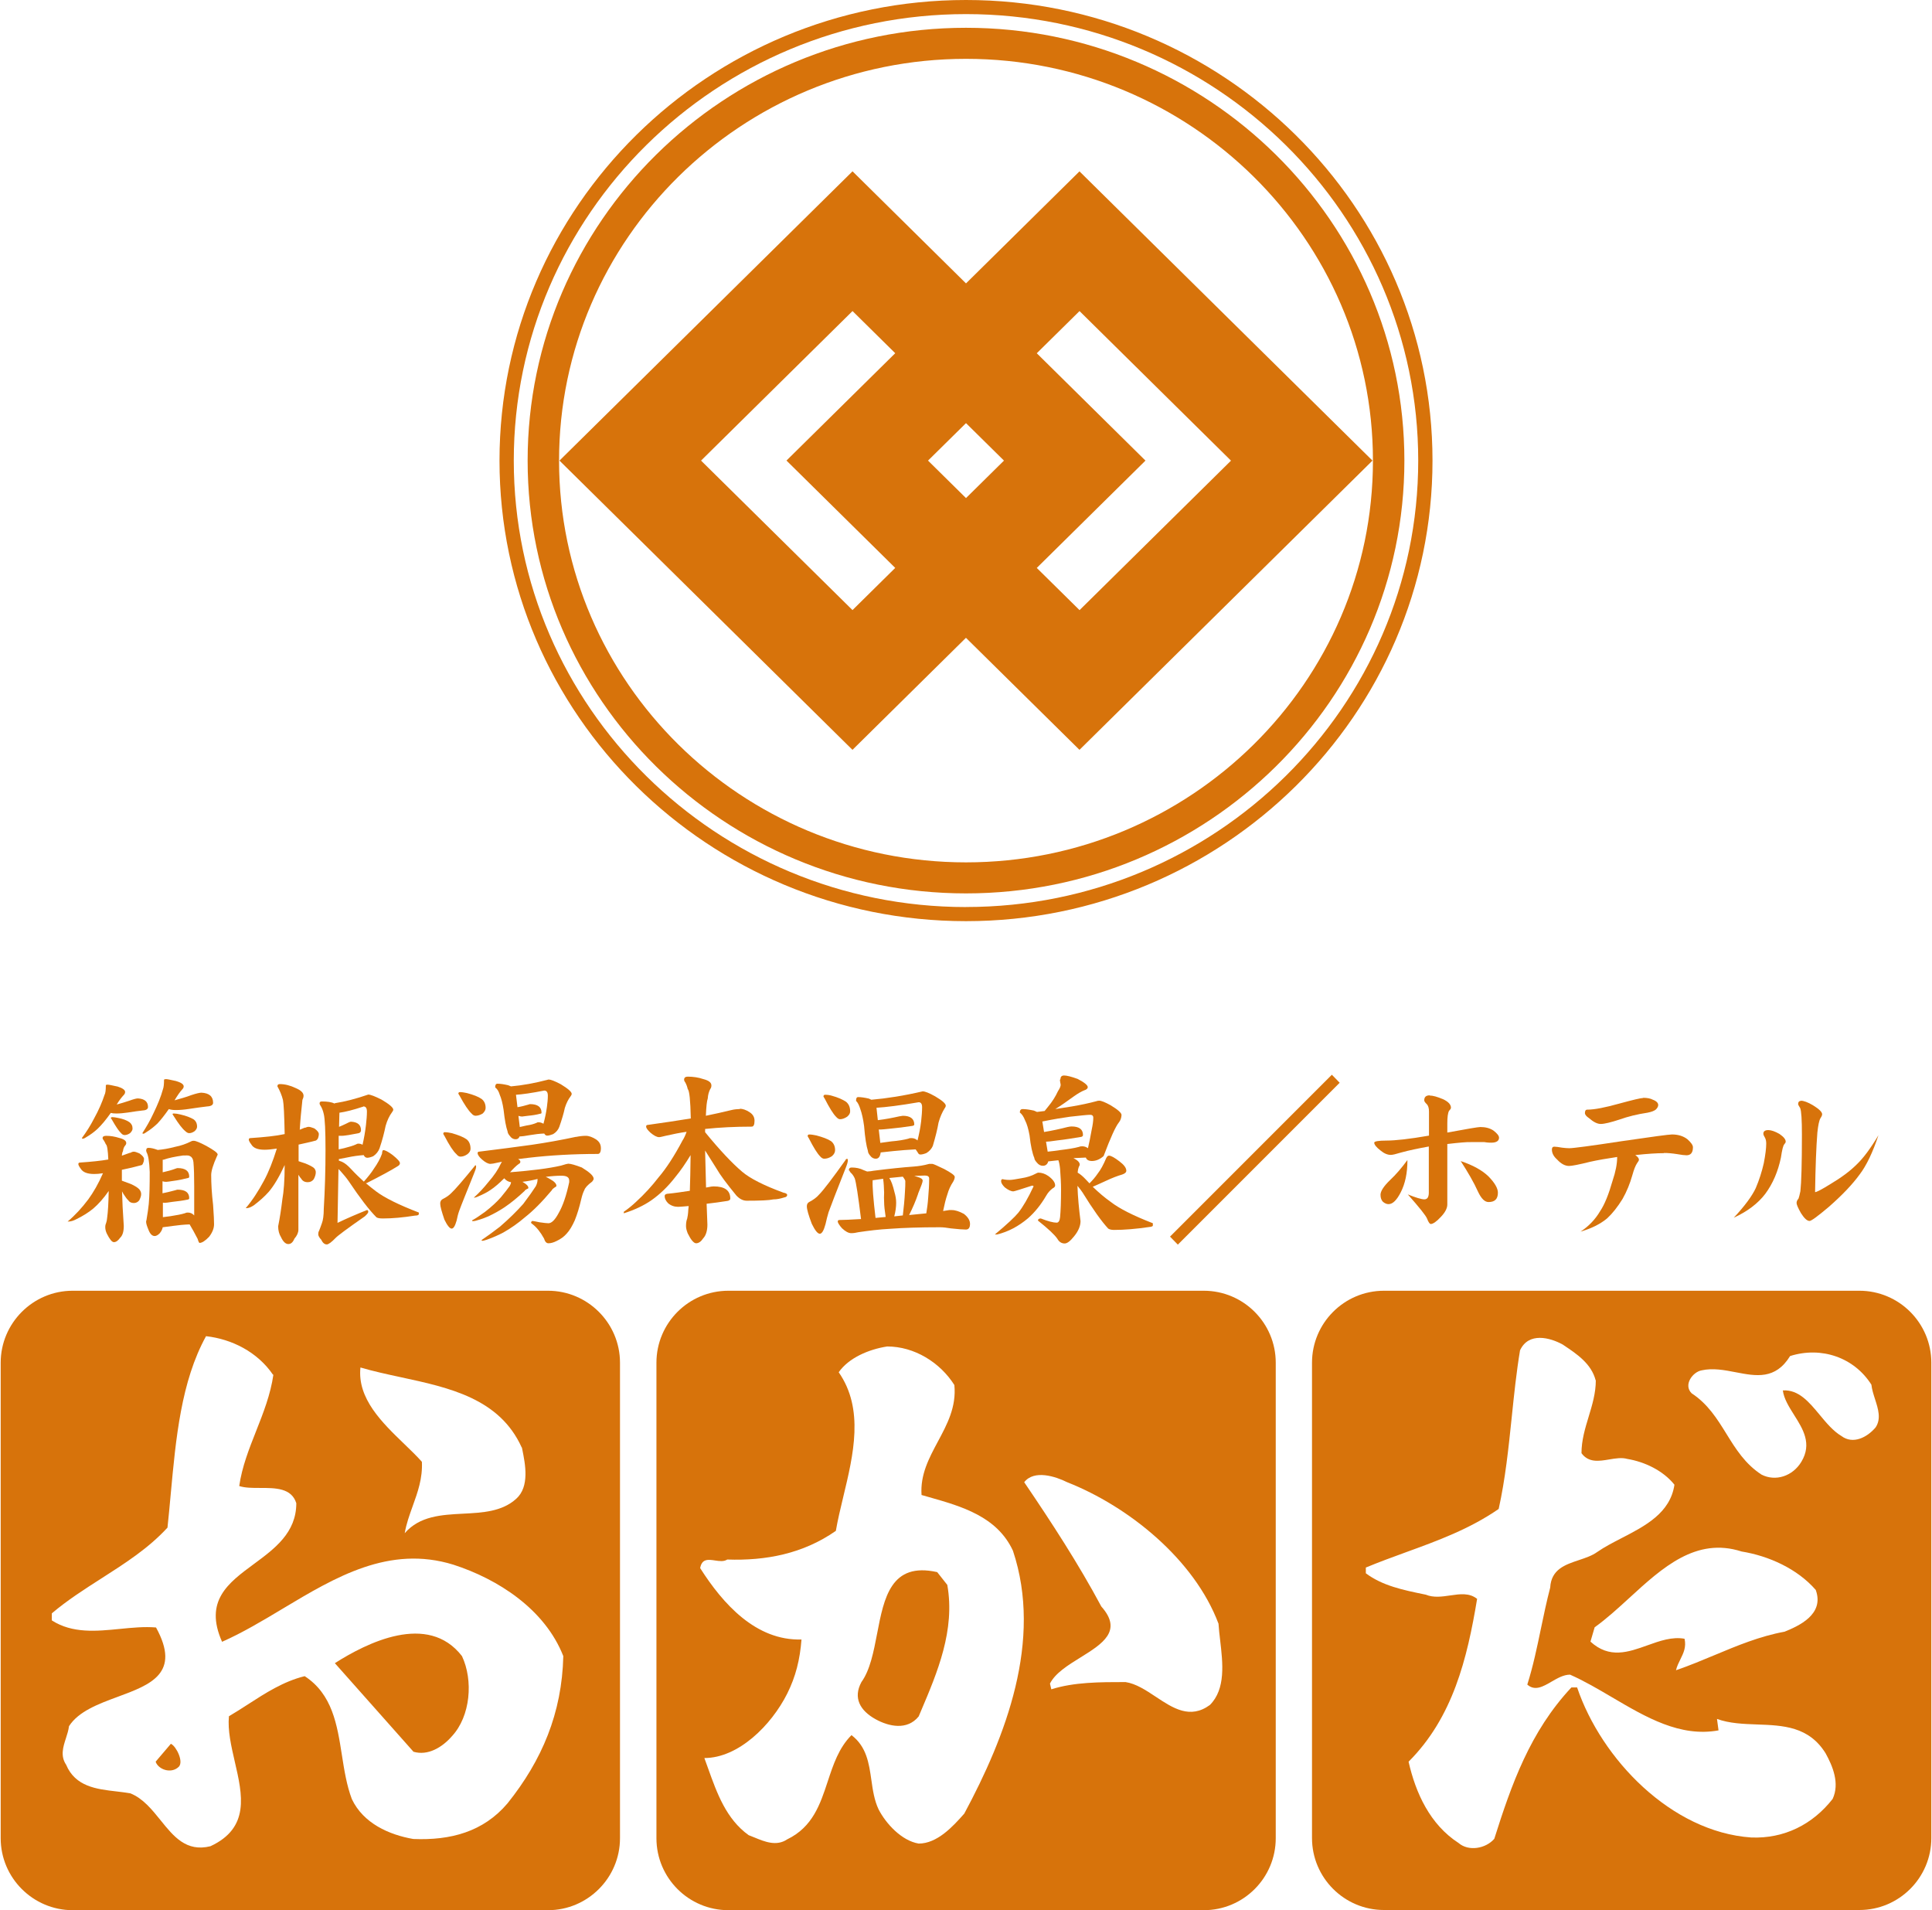 <svg width="87" height="86" viewBox="0 0 87 86" fill="none" xmlns="http://www.w3.org/2000/svg">
<path d="M43.5 0C31.917 0 22.493 9.301 22.493 20.737C22.493 32.172 31.917 41.472 43.5 41.472C55.083 41.472 64.507 32.171 64.507 20.737C64.507 9.303 55.083 0 43.5 0ZM43.5 40.837C32.272 40.837 23.136 31.819 23.136 20.737C23.136 9.655 32.272 0.635 43.5 0.635C54.727 0.635 63.864 9.651 63.864 20.735C63.864 31.819 54.729 40.835 43.5 40.835V40.837Z" fill="#D7730B"/>
<path d="M43.5 1.251C32.614 1.251 23.76 9.992 23.76 20.738C23.76 31.483 32.616 40.222 43.5 40.222C54.384 40.222 63.241 31.481 63.241 20.738C63.241 9.994 54.386 1.251 43.5 1.251ZM43.5 38.825C33.396 38.825 25.175 30.71 25.175 20.738C25.175 10.765 33.396 2.649 43.5 2.649C53.604 2.649 61.825 10.764 61.825 20.738C61.825 30.711 53.604 38.825 43.5 38.825Z" fill="#D7730B"/>
<path d="M48.612 7.713L47.018 9.286L43.5 12.759L38.39 7.713L36.796 9.286L25.194 20.737L38.388 33.759L43.498 28.715L48.61 33.759L61.804 20.737L48.61 7.715L48.612 7.713ZM45.21 20.737C44.721 21.221 44.131 21.8 43.5 22.424C42.867 21.8 42.281 21.219 41.79 20.737C42.281 20.253 42.867 19.672 43.5 19.05C44.131 19.674 44.721 20.253 45.21 20.737ZM38.39 27.468C36.564 25.666 33.394 22.538 31.569 20.737C33.394 18.933 36.564 15.807 38.39 14.004C38.934 14.543 39.6 15.2 40.313 15.902L35.416 20.735L40.313 25.568C39.6 26.272 38.934 26.929 38.39 27.466V27.468ZM48.612 27.468C48.067 26.929 47.401 26.273 46.687 25.569L51.582 20.737L46.687 15.904C47.401 15.2 48.066 14.543 48.612 14.005C50.438 15.807 53.606 18.935 55.433 20.739C53.607 22.542 50.438 25.668 48.612 27.47V27.468Z" fill="#D7730B"/>
<path fill-rule="evenodd" clip-rule="evenodd" d="M24.679 85.999C26.458 85.999 27.919 84.547 27.919 82.759V61.351C27.919 59.564 26.458 58.111 24.679 58.111H3.271C1.483 58.111 0.031 59.572 0.031 61.351V82.759C0.031 84.547 1.492 85.999 3.271 85.999H24.679ZM23.501 65.167L23.52 65.258C23.652 65.911 23.859 66.93 23.244 67.479C22.603 68.058 21.731 68.103 20.853 68.148C19.881 68.199 18.902 68.249 18.225 69.026C18.298 68.6 18.441 68.204 18.585 67.805C18.809 67.182 19.035 66.556 18.998 65.812C18.767 65.551 18.49 65.285 18.203 65.008C17.209 64.05 16.084 62.966 16.231 61.566C16.812 61.737 17.428 61.87 18.049 62.004C20.243 62.477 22.495 62.963 23.493 65.167H23.501ZM11.533 64.429C11.856 63.611 12.182 62.788 12.312 61.884L12.294 61.893C11.59 60.861 10.43 60.285 9.278 60.157C8.155 62.194 7.919 64.761 7.688 67.269C7.642 67.775 7.595 68.28 7.542 68.776C6.684 69.709 5.633 70.381 4.574 71.058C3.808 71.548 3.037 72.04 2.334 72.635V72.953C3.261 73.547 4.334 73.441 5.398 73.336C5.95 73.281 6.5 73.227 7.026 73.271C8.161 75.336 6.778 75.847 5.306 76.391C4.437 76.712 3.538 77.045 3.107 77.715C3.086 77.894 3.028 78.074 2.97 78.254C2.841 78.653 2.712 79.054 2.978 79.451C3.393 80.438 4.346 80.549 5.24 80.652C5.458 80.678 5.672 80.703 5.875 80.74C6.44 80.969 6.84 81.466 7.232 81.951C7.821 82.683 8.391 83.389 9.476 83.12C11.262 82.291 10.919 80.808 10.574 79.318C10.412 78.613 10.248 77.907 10.309 77.268C10.598 77.099 10.881 76.916 11.165 76.733C11.964 76.217 12.77 75.697 13.721 75.463C14.967 76.278 15.181 77.643 15.396 79.015C15.503 79.696 15.61 80.379 15.844 80.997C16.36 82.089 17.52 82.605 18.611 82.794C20.287 82.862 21.765 82.476 22.857 81.186C24.404 79.253 25.306 77.13 25.366 74.56C24.532 72.438 22.41 71.088 20.416 70.444C17.527 69.553 15.112 70.999 12.729 72.426C11.823 72.969 10.921 73.508 10 73.916C9.181 72.075 10.278 71.266 11.429 70.417C12.368 69.724 13.343 69.005 13.343 67.677C13.131 66.989 12.403 66.989 11.713 66.989C11.367 66.989 11.031 66.989 10.773 66.903C10.897 66.036 11.214 65.236 11.533 64.429ZM18.62 78.866L15.079 74.878C16.497 73.976 19.264 72.567 20.803 74.56C21.318 75.652 21.189 77.259 20.356 78.161C19.909 78.677 19.264 79.055 18.62 78.866ZM7.009 79.313L7.697 78.505L7.705 78.514C7.937 78.625 8.281 79.313 8.049 79.545C7.697 79.88 7.121 79.657 7.009 79.313Z" fill="#D7730B"/>
<path fill-rule="evenodd" clip-rule="evenodd" d="M32.8 58.111H54.208C55.996 58.111 57.448 59.564 57.448 61.351V82.759C57.448 84.547 55.996 85.999 54.208 85.999H32.8C31.012 85.999 29.56 84.547 29.56 82.759V61.351C29.56 59.564 31.012 58.111 32.8 58.111ZM54.945 73.849L54.945 73.849C55.065 74.879 55.201 76.042 54.483 76.76C53.59 77.414 52.821 76.904 52.05 76.393C51.604 76.097 51.157 75.801 50.685 75.729C49.525 75.729 48.373 75.729 47.342 76.055L47.281 75.798C47.517 75.327 48.093 74.969 48.657 74.62C49.637 74.011 50.576 73.428 49.593 72.326C48.562 70.4 47.342 68.527 46.121 66.731C46.568 66.155 47.539 66.473 48.055 66.731C50.822 67.822 53.779 70.203 54.87 73.099V73.09C54.884 73.328 54.914 73.584 54.945 73.849ZM42.235 64.899C42.653 64.121 43.072 63.338 42.976 62.356C42.331 61.334 41.171 60.62 39.951 60.62C39.117 60.749 38.215 61.136 37.768 61.781C38.924 63.44 38.43 65.494 37.974 67.387C37.847 67.915 37.723 68.431 37.639 68.922C36.161 69.954 34.485 70.272 32.749 70.212C32.596 70.314 32.393 70.284 32.195 70.254C31.894 70.21 31.606 70.167 31.529 70.598C32.551 72.205 34.038 73.873 36.092 73.812C36.023 74.715 35.834 75.48 35.447 76.253C34.734 77.671 33.256 79.149 31.718 79.149C31.777 79.308 31.835 79.47 31.893 79.633C32.285 80.728 32.702 81.896 33.712 82.621C33.795 82.652 33.882 82.688 33.972 82.725C34.435 82.916 34.965 83.135 35.447 82.811C36.597 82.256 36.935 81.229 37.274 80.201C37.523 79.446 37.772 78.689 38.344 78.118C39.023 78.637 39.13 79.381 39.238 80.133C39.303 80.59 39.369 81.049 39.564 81.461C39.891 82.097 40.595 82.871 41.369 83C42.203 83 42.907 82.235 43.423 81.65C45.288 78.178 46.964 73.864 45.614 69.816C44.899 68.274 43.302 67.82 41.849 67.407C41.731 67.374 41.614 67.34 41.498 67.307C41.435 66.392 41.834 65.648 42.235 64.899ZM39.498 73.544C39.808 71.931 40.119 70.312 42.203 70.779L42.658 71.355C43.02 73.394 42.209 75.299 41.469 77.04C41.435 77.119 41.402 77.198 41.369 77.276C40.845 77.921 40.011 77.723 39.435 77.405C38.73 77.018 38.404 76.442 38.791 75.729C39.182 75.187 39.34 74.366 39.498 73.544Z" fill="#D7730B"/>
<path fill-rule="evenodd" clip-rule="evenodd" d="M83.73 58.111H62.322C60.534 58.111 59.081 59.564 59.081 61.351V82.751C59.081 84.538 60.534 85.991 62.322 85.991H83.73C85.517 85.991 86.97 84.538 86.97 82.751V61.351C86.97 59.564 85.517 58.111 83.73 58.111ZM71.54 63.778C71.701 63.247 71.861 62.717 71.861 62.142H71.853C71.662 61.398 71.003 60.956 70.44 60.58L70.374 60.535C69.799 60.217 68.836 59.96 68.449 60.793C68.286 61.77 68.181 62.781 68.076 63.796C67.931 65.192 67.785 66.597 67.487 67.935C66.174 68.842 64.734 69.367 63.3 69.888C62.697 70.108 62.096 70.327 61.505 70.573V70.831C62.252 71.394 63.196 71.587 64.136 71.78L64.136 71.78L64.204 71.794C64.557 71.939 64.935 71.883 65.304 71.829C65.742 71.765 66.165 71.703 66.516 71.983C66.069 74.681 65.424 77.32 63.43 79.314C63.748 80.723 64.393 82.141 65.682 82.975C66.129 83.362 66.902 83.233 67.289 82.786C68.062 80.345 68.896 77.964 70.761 75.971H71.019C72.11 79.193 75.256 82.476 78.857 82.726C80.344 82.786 81.624 82.141 82.526 80.99C82.853 80.285 82.526 79.511 82.209 78.936C81.454 77.722 80.292 77.68 79.129 77.638C78.505 77.615 77.88 77.593 77.318 77.389L77.387 77.904C75.661 78.22 74.124 77.315 72.599 76.418L72.599 76.418C71.968 76.047 71.34 75.677 70.701 75.395C70.412 75.395 70.134 75.556 69.866 75.711C69.48 75.935 69.116 76.146 68.776 75.842C69.036 75.021 69.212 74.177 69.389 73.323L69.389 73.323L69.389 73.323L69.389 73.323C69.517 72.711 69.646 72.093 69.807 71.476C69.853 70.653 70.481 70.444 71.102 70.237C71.402 70.136 71.7 70.037 71.93 69.869C72.255 69.644 72.636 69.448 73.024 69.247L73.024 69.247L73.024 69.247C74.09 68.697 75.213 68.117 75.402 66.844C74.886 66.199 74.053 65.812 73.279 65.683C73.034 65.612 72.752 65.659 72.468 65.706C72.005 65.784 71.536 65.862 71.216 65.425C71.216 64.844 71.378 64.311 71.54 63.778ZM84.271 62.34C84.294 62.552 84.364 62.771 84.434 62.99C84.577 63.435 84.719 63.879 84.46 64.265C84.073 64.721 83.438 65.039 82.922 64.652C82.549 64.429 82.244 64.061 81.942 63.697C81.464 63.121 80.995 62.556 80.283 62.598C80.331 62.974 80.557 63.333 80.788 63.7C81.191 64.338 81.608 64.999 81.117 65.812C80.73 66.457 79.957 66.715 79.321 66.388C78.58 65.905 78.161 65.229 77.742 64.552C77.325 63.879 76.908 63.207 76.175 62.727C75.789 62.34 76.236 61.764 76.622 61.696C77.129 61.581 77.653 61.682 78.165 61.781C79.077 61.956 79.949 62.125 80.61 61.051C82.028 60.604 83.498 61.12 84.271 62.34ZM80.361 73.461C80.997 73.203 82.157 72.688 81.77 71.596V71.587C80.936 70.625 79.647 70.049 78.427 69.851C76.378 69.188 74.859 70.577 73.369 71.942C72.853 72.414 72.34 72.883 71.809 73.263L71.62 73.908C72.473 74.688 73.326 74.383 74.18 74.077C74.738 73.877 75.297 73.677 75.857 73.779C75.941 74.156 75.809 74.422 75.671 74.702C75.594 74.856 75.516 75.014 75.471 75.197C76.067 74.992 76.638 74.754 77.205 74.517C78.231 74.088 79.242 73.666 80.361 73.461Z" fill="#D7730B"/>
<path d="M7.774 50.165C7.774 50.165 7.791 50.208 7.825 50.251C8.04 50.595 8.212 50.819 8.341 50.922C8.401 50.982 8.461 51.016 8.521 51.016C8.607 51.016 8.685 50.982 8.771 50.922C8.839 50.853 8.874 50.793 8.874 50.724C8.874 50.578 8.822 50.466 8.71 50.389C8.573 50.311 8.384 50.234 8.117 50.174C8.006 50.148 7.911 50.131 7.834 50.131C7.791 50.131 7.774 50.139 7.765 50.165H7.774ZM4.766 48.876C4.766 49.074 4.749 49.22 4.706 49.297C4.602 49.615 4.448 49.976 4.233 50.363C4.07 50.681 3.889 50.965 3.691 51.231C3.691 51.257 3.7 51.265 3.726 51.265C3.76 51.265 3.812 51.248 3.872 51.205C4.078 51.085 4.25 50.956 4.396 50.819C4.585 50.638 4.783 50.397 4.989 50.105C5.049 50.122 5.135 50.131 5.238 50.131C5.402 50.131 5.574 50.114 5.754 50.088C6.038 50.045 6.261 50.011 6.442 49.993C6.588 49.985 6.665 49.925 6.665 49.839C6.665 49.598 6.51 49.469 6.21 49.452C6.141 49.452 6.012 49.486 5.823 49.555C5.642 49.615 5.453 49.675 5.256 49.727C5.367 49.538 5.479 49.4 5.574 49.297C5.608 49.263 5.634 49.22 5.634 49.16C5.634 49.074 5.522 48.988 5.299 48.919C5.058 48.868 4.912 48.833 4.852 48.833C4.791 48.833 4.766 48.842 4.766 48.868V48.876ZM4.989 50.329C4.989 50.329 5.006 50.372 5.032 50.397C5.213 50.715 5.35 50.922 5.453 51.016C5.505 51.076 5.556 51.102 5.608 51.102C5.685 51.102 5.771 51.076 5.857 51.016C5.926 50.947 5.969 50.879 5.969 50.81C5.969 50.681 5.917 50.586 5.823 50.518C5.711 50.44 5.539 50.372 5.307 50.329C5.213 50.311 5.127 50.294 5.058 50.294C5.024 50.294 4.998 50.311 4.989 50.329ZM7.387 48.618C7.387 48.816 7.37 48.962 7.335 49.048C7.249 49.366 7.103 49.727 6.906 50.131C6.76 50.449 6.588 50.741 6.416 51.008C6.416 51.033 6.424 51.042 6.45 51.042C6.485 51.042 6.536 51.016 6.588 50.973C6.785 50.853 6.949 50.715 7.086 50.586C7.249 50.414 7.421 50.191 7.602 49.933C7.679 49.959 7.782 49.976 7.911 49.976C8.092 49.976 8.298 49.959 8.513 49.925C8.848 49.873 9.114 49.839 9.329 49.813C9.51 49.804 9.596 49.744 9.596 49.65C9.596 49.366 9.424 49.211 9.071 49.194C8.994 49.194 8.839 49.228 8.607 49.306C8.384 49.392 8.135 49.461 7.86 49.538C7.989 49.323 8.1 49.16 8.212 49.039C8.246 49.005 8.272 48.962 8.272 48.911C8.272 48.816 8.16 48.739 7.928 48.67C7.688 48.618 7.542 48.584 7.49 48.584C7.421 48.584 7.387 48.593 7.387 48.618ZM5.849 51.901C5.737 51.944 5.617 51.987 5.488 52.03C5.496 51.927 5.513 51.867 5.539 51.824C5.548 51.721 5.582 51.635 5.642 51.566C5.668 51.54 5.685 51.497 5.685 51.463C5.685 51.36 5.582 51.283 5.367 51.231C5.178 51.171 4.981 51.136 4.783 51.136C4.671 51.136 4.62 51.171 4.62 51.24C4.62 51.265 4.628 51.291 4.663 51.325C4.706 51.386 4.731 51.446 4.766 51.515C4.826 51.558 4.86 51.79 4.877 52.202C4.542 52.262 4.113 52.305 3.597 52.34C3.554 52.34 3.528 52.365 3.528 52.408C3.528 52.451 3.563 52.52 3.64 52.623C3.734 52.778 3.941 52.855 4.241 52.855C4.345 52.855 4.474 52.847 4.637 52.821C4.431 53.294 4.207 53.68 3.975 53.998C3.691 54.377 3.382 54.712 3.047 54.995H3.081C3.184 54.995 3.305 54.961 3.434 54.892C3.734 54.746 3.992 54.583 4.199 54.411C4.431 54.213 4.663 53.955 4.895 53.62C4.886 54.179 4.86 54.574 4.826 54.815C4.817 54.926 4.8 55.004 4.783 55.047C4.757 55.107 4.74 55.167 4.74 55.245C4.74 55.33 4.757 55.425 4.809 55.537C4.938 55.794 5.041 55.923 5.127 55.923C5.23 55.923 5.316 55.855 5.41 55.726C5.522 55.623 5.574 55.442 5.574 55.193C5.531 54.574 5.505 54.059 5.496 53.637L5.556 53.749C5.651 53.895 5.72 53.99 5.771 54.033C5.823 54.119 5.909 54.162 6.029 54.162C6.124 54.162 6.21 54.119 6.27 54.041C6.321 53.938 6.356 53.852 6.356 53.766C6.356 53.68 6.33 53.62 6.278 53.551C6.21 53.474 6.081 53.388 5.883 53.302L5.488 53.156V52.666C5.788 52.606 6.072 52.537 6.356 52.46C6.399 52.46 6.433 52.408 6.45 52.348C6.476 52.297 6.485 52.245 6.485 52.176C6.485 52.108 6.416 52.022 6.278 51.927C6.158 51.876 6.081 51.85 6.029 51.85C5.977 51.85 5.926 51.867 5.874 51.901H5.849ZM6.579 51.781L6.596 51.867C6.674 51.996 6.725 52.297 6.742 52.761C6.742 53.337 6.734 53.818 6.699 54.205C6.682 54.385 6.648 54.617 6.596 54.926L6.579 54.995C6.579 55.081 6.613 55.193 6.682 55.356C6.751 55.545 6.846 55.648 6.966 55.648C7.026 55.648 7.103 55.614 7.189 55.528C7.267 55.434 7.31 55.348 7.327 55.253L7.782 55.193C8.031 55.158 8.281 55.133 8.539 55.124C8.65 55.305 8.771 55.528 8.9 55.777C8.934 55.898 8.968 55.958 8.985 55.958C9.097 55.958 9.243 55.863 9.415 55.683C9.561 55.494 9.639 55.305 9.639 55.116C9.639 54.987 9.63 54.703 9.596 54.248C9.535 53.74 9.51 53.285 9.51 52.898C9.51 52.726 9.596 52.434 9.776 52.039C9.793 52.013 9.802 51.987 9.802 51.979C9.802 51.901 9.63 51.781 9.295 51.592C9.003 51.437 8.814 51.36 8.728 51.36C8.693 51.36 8.65 51.36 8.607 51.386C8.367 51.506 8.135 51.583 7.911 51.626C7.585 51.712 7.318 51.755 7.103 51.772C6.94 51.712 6.803 51.678 6.691 51.678C6.622 51.678 6.588 51.704 6.588 51.772L6.579 51.781ZM7.318 54.144C7.318 54.144 7.387 54.153 7.421 54.153C7.473 54.153 7.585 54.136 7.756 54.11C7.98 54.084 8.212 54.059 8.453 54.007C8.496 53.998 8.521 53.981 8.521 53.947C8.521 53.689 8.349 53.56 7.997 53.56C7.98 53.56 7.946 53.569 7.894 53.586C7.714 53.637 7.524 53.68 7.318 53.723V53.182C7.37 53.199 7.421 53.208 7.481 53.208C7.533 53.208 7.636 53.191 7.808 53.165C8.014 53.139 8.229 53.096 8.461 53.036C8.496 53.036 8.521 53.01 8.521 52.976C8.521 52.718 8.349 52.589 7.997 52.589C7.98 52.589 7.946 52.597 7.903 52.615C7.722 52.683 7.524 52.735 7.327 52.778V52.211H7.37C7.585 52.133 7.877 52.073 8.238 52.022H8.324C8.444 52.013 8.521 52.022 8.564 52.056C8.642 52.09 8.693 52.176 8.71 52.314C8.736 52.597 8.745 52.958 8.745 53.397C8.745 54.016 8.745 54.454 8.745 54.72C8.667 54.634 8.573 54.591 8.461 54.591C8.427 54.591 8.384 54.591 8.341 54.617C8.178 54.669 7.954 54.712 7.671 54.755L7.335 54.798V54.136L7.318 54.144Z" fill="#D7730B"/>
<path d="M16.359 49.812C16.471 49.812 16.523 49.889 16.523 50.044C16.523 50.225 16.506 50.422 16.48 50.646C16.445 50.947 16.394 51.247 16.325 51.54C16.273 51.505 16.205 51.488 16.136 51.488C16.102 51.488 16.067 51.497 16.033 51.522C15.904 51.583 15.723 51.634 15.491 51.694L15.251 51.746V51.136H15.38C15.474 51.136 15.577 51.118 15.698 51.101L16.119 51.024C16.205 51.015 16.256 50.964 16.256 50.886C16.256 50.646 16.11 50.517 15.809 50.5C15.766 50.5 15.689 50.534 15.577 50.594C15.483 50.637 15.38 50.689 15.268 50.732L15.285 50.096C15.543 50.061 15.895 49.975 16.359 49.821V49.812ZM13.73 50.766L13.498 50.861C13.523 50.44 13.566 49.993 13.618 49.52C13.652 49.451 13.669 49.391 13.669 49.331C13.669 49.202 13.558 49.09 13.317 48.987C13.068 48.867 12.827 48.807 12.595 48.807C12.526 48.807 12.492 48.841 12.492 48.91C12.604 49.107 12.69 49.314 12.741 49.52C12.776 49.683 12.802 50.19 12.819 51.058C12.423 51.144 11.908 51.196 11.272 51.239C11.229 51.239 11.203 51.265 11.203 51.307C11.203 51.35 11.237 51.419 11.315 51.522C11.409 51.686 11.607 51.763 11.916 51.763C12.054 51.763 12.234 51.746 12.466 51.712C12.286 52.287 12.097 52.769 11.882 53.164C11.633 53.628 11.366 54.041 11.065 54.393H11.1C11.194 54.393 11.297 54.35 11.418 54.273C11.684 54.075 11.916 53.869 12.105 53.654C12.346 53.37 12.578 52.975 12.819 52.451C12.819 53.147 12.776 53.662 12.716 53.989C12.664 54.419 12.604 54.823 12.526 55.209C12.526 55.398 12.569 55.562 12.655 55.699C12.75 55.905 12.862 56.009 12.982 56.009C13.102 56.009 13.188 55.931 13.257 55.768C13.377 55.63 13.437 55.493 13.437 55.364V52.889C13.489 52.975 13.532 53.035 13.566 53.069C13.627 53.172 13.721 53.224 13.858 53.224C13.97 53.224 14.056 53.181 14.125 53.095C14.185 52.983 14.22 52.88 14.22 52.777C14.22 52.708 14.194 52.648 14.142 52.588C14.073 52.528 13.944 52.459 13.755 52.382L13.446 52.279V51.531C13.712 51.471 13.97 51.419 14.22 51.35C14.262 51.333 14.297 51.29 14.323 51.239C14.34 51.179 14.357 51.127 14.357 51.058C14.357 50.981 14.288 50.895 14.151 50.8C14.039 50.758 13.953 50.732 13.902 50.732C13.85 50.732 13.79 50.749 13.738 50.775L13.73 50.766ZM15.062 49.683C14.924 49.614 14.735 49.589 14.486 49.589C14.417 49.589 14.391 49.623 14.391 49.683C14.391 49.709 14.409 49.752 14.443 49.795C14.495 49.881 14.546 50.001 14.58 50.156C14.632 50.371 14.658 50.904 14.658 51.78C14.658 52.657 14.632 53.568 14.58 54.419C14.58 54.719 14.546 54.943 14.495 55.072C14.443 55.218 14.4 55.338 14.366 55.416C14.34 55.459 14.331 55.51 14.331 55.57C14.331 55.63 14.374 55.716 14.469 55.819C14.537 55.966 14.623 56.026 14.718 56.026C14.787 56.026 14.924 55.931 15.113 55.734C15.199 55.639 15.637 55.312 16.428 54.762C16.531 54.668 16.583 54.599 16.583 54.565C16.583 54.505 16.566 54.479 16.523 54.479C16.093 54.651 15.646 54.84 15.199 55.055L15.242 52.631L15.328 52.717C15.483 52.889 15.603 53.035 15.698 53.172C16.205 53.929 16.626 54.479 16.952 54.805C17.004 54.84 17.099 54.857 17.245 54.857C17.666 54.857 18.147 54.814 18.689 54.728C18.8 54.728 18.86 54.702 18.86 54.659V54.59C17.967 54.247 17.322 53.929 16.935 53.637C16.789 53.525 16.634 53.404 16.471 53.267H16.506C17.133 52.949 17.597 52.7 17.898 52.511C17.975 52.468 18.009 52.425 18.009 52.365C18.009 52.296 17.898 52.176 17.674 51.995C17.477 51.849 17.339 51.78 17.262 51.78C17.227 51.78 17.21 51.84 17.202 51.944C17.124 52.158 17.004 52.382 16.832 52.623C16.72 52.803 16.566 52.992 16.385 53.198C16.196 53.026 15.998 52.837 15.801 52.623C15.663 52.476 15.534 52.365 15.397 52.304L15.259 52.253V52.184L15.655 52.107C15.895 52.055 16.145 52.021 16.385 52.004V52.021C16.428 52.09 16.471 52.124 16.54 52.124C16.609 52.124 16.703 52.098 16.806 52.055C16.944 51.961 17.038 51.84 17.09 51.703C17.219 51.325 17.305 50.981 17.365 50.689C17.434 50.448 17.528 50.242 17.657 50.07C17.692 50.027 17.709 49.984 17.709 49.958C17.709 49.864 17.528 49.709 17.176 49.503C16.884 49.357 16.686 49.279 16.583 49.279C16.033 49.468 15.534 49.597 15.088 49.666L15.062 49.683Z" fill="#D7730B"/>
<path d="M20.639 49.228C20.639 49.228 20.656 49.279 20.691 49.322C20.914 49.735 21.095 50.001 21.232 50.13C21.292 50.199 21.352 50.233 21.413 50.233C21.516 50.233 21.628 50.199 21.739 50.13C21.825 50.044 21.868 49.967 21.868 49.881C21.868 49.701 21.808 49.572 21.688 49.477C21.542 49.374 21.318 49.288 21.026 49.211C20.906 49.185 20.802 49.168 20.708 49.168C20.665 49.168 20.648 49.194 20.639 49.228ZM19.96 51.041C19.96 51.041 19.977 51.093 20.012 51.136C20.235 51.566 20.416 51.841 20.553 51.961C20.613 52.038 20.674 52.073 20.734 52.073C20.837 52.073 20.94 52.038 21.052 51.961C21.146 51.884 21.189 51.806 21.189 51.72C21.189 51.531 21.129 51.385 21.009 51.291C20.863 51.187 20.639 51.102 20.347 51.016C20.227 50.99 20.115 50.973 20.02 50.973C19.986 50.973 19.969 50.998 19.96 51.041ZM21.378 52.494C20.846 53.147 20.493 53.559 20.304 53.731C20.218 53.817 20.098 53.903 19.926 53.989C19.857 54.032 19.823 54.092 19.823 54.187C19.823 54.316 19.892 54.556 20.012 54.909C20.141 55.175 20.253 55.313 20.338 55.313C20.424 55.313 20.493 55.192 20.562 54.952C20.596 54.788 20.631 54.642 20.682 54.505C20.768 54.264 20.992 53.714 21.344 52.837C21.404 52.691 21.439 52.597 21.439 52.528C21.439 52.494 21.439 52.468 21.404 52.459C21.395 52.468 21.387 52.485 21.378 52.494ZM22.315 48.97C22.401 49.039 22.461 49.142 22.504 49.288C22.573 49.443 22.633 49.675 22.676 49.959C22.728 50.423 22.788 50.749 22.857 50.938C22.857 50.99 22.891 51.067 22.968 51.153C23.037 51.248 23.123 51.291 23.218 51.291C23.312 51.291 23.364 51.248 23.398 51.162H23.45C23.501 51.162 23.639 51.145 23.879 51.102C24.085 51.067 24.292 51.041 24.507 51.033C24.541 51.093 24.584 51.127 24.636 51.127C24.713 51.127 24.799 51.102 24.91 51.059C25.048 50.973 25.134 50.869 25.186 50.732C25.297 50.414 25.383 50.13 25.435 49.881C25.503 49.666 25.589 49.494 25.701 49.348C25.727 49.314 25.744 49.279 25.744 49.245C25.744 49.159 25.581 49.013 25.254 48.815C24.979 48.669 24.799 48.601 24.704 48.601C24.085 48.764 23.518 48.867 23.011 48.91L22.882 48.858C22.693 48.815 22.538 48.79 22.401 48.79C22.332 48.79 22.298 48.841 22.298 48.953L22.315 48.97ZM23.364 50.242C23.415 50.259 23.467 50.268 23.51 50.268L23.785 50.233C23.965 50.216 24.146 50.191 24.335 50.139C24.369 50.139 24.386 50.122 24.386 50.096C24.386 49.838 24.214 49.709 23.862 49.709L23.776 49.735C23.63 49.778 23.475 49.821 23.303 49.847L23.235 49.288C23.518 49.271 23.939 49.211 24.507 49.099C24.618 49.099 24.67 49.176 24.67 49.331C24.67 49.486 24.653 49.658 24.627 49.847C24.593 50.096 24.541 50.345 24.472 50.594C24.404 50.551 24.326 50.526 24.249 50.526C24.223 50.526 24.197 50.526 24.163 50.551C24.043 50.603 23.896 50.646 23.707 50.672C23.596 50.698 23.492 50.723 23.407 50.74L23.346 50.242H23.364ZM25.95 51.179C25.271 51.325 24.601 51.445 23.948 51.54C23.269 51.634 22.487 51.737 21.576 51.849C21.533 51.849 21.507 51.875 21.507 51.909C21.507 51.987 21.576 52.09 21.705 52.202C21.86 52.339 21.988 52.399 22.083 52.399C22.135 52.399 22.255 52.382 22.427 52.339L22.599 52.305C22.599 52.305 22.573 52.365 22.556 52.382C22.444 52.631 22.255 52.923 21.98 53.233C21.782 53.482 21.567 53.714 21.335 53.92H21.37C21.37 53.92 21.464 53.903 21.524 53.869C21.748 53.774 21.937 53.68 22.083 53.577C22.281 53.448 22.487 53.267 22.702 53.052H22.71C22.788 53.147 22.891 53.207 23.011 53.224C23.011 53.284 22.985 53.336 22.951 53.396C22.865 53.517 22.736 53.688 22.556 53.903C22.375 54.109 22.135 54.333 21.834 54.565C21.619 54.72 21.43 54.849 21.258 54.943C21.258 54.969 21.267 54.977 21.292 54.977C21.318 54.977 21.37 54.977 21.447 54.952C21.671 54.892 21.851 54.823 21.988 54.763C22.246 54.642 22.495 54.505 22.736 54.342C23.003 54.161 23.303 53.92 23.63 53.611C23.639 53.585 23.673 53.559 23.724 53.534C23.767 53.517 23.793 53.508 23.793 53.482C23.793 53.396 23.707 53.31 23.527 53.207C23.75 53.181 23.982 53.138 24.206 53.078V53.104C24.206 53.207 24.18 53.302 24.128 53.405C24.008 53.594 23.819 53.86 23.561 54.204C23.286 54.513 22.942 54.857 22.513 55.227C22.203 55.467 21.928 55.665 21.688 55.828C21.688 55.854 21.696 55.863 21.722 55.863C21.756 55.863 21.825 55.846 21.928 55.811C22.221 55.708 22.461 55.596 22.659 55.493C23.011 55.295 23.338 55.063 23.647 54.797C24.008 54.513 24.412 54.109 24.85 53.585C24.867 53.542 24.91 53.508 24.971 53.465C25.022 53.439 25.057 53.413 25.057 53.388C25.057 53.293 24.962 53.19 24.773 53.087C24.704 53.044 24.636 53.009 24.575 52.984C24.842 52.949 25.074 52.932 25.28 52.932C25.521 52.932 25.632 53.001 25.632 53.156V53.224C25.503 53.826 25.349 54.281 25.16 54.608C24.996 54.917 24.842 55.072 24.696 55.072C24.618 55.072 24.481 55.055 24.3 55.029C24.12 54.995 24.017 54.969 23.982 54.969C23.957 54.969 23.931 54.986 23.914 55.038C23.914 55.063 23.931 55.081 23.982 55.115C24.163 55.252 24.335 55.467 24.498 55.76C24.541 55.906 24.61 55.974 24.696 55.974C24.807 55.974 24.928 55.94 25.065 55.871C25.246 55.785 25.392 55.682 25.512 55.545C25.65 55.399 25.77 55.192 25.882 54.943C25.993 54.668 26.088 54.359 26.174 53.989C26.217 53.809 26.26 53.68 26.311 53.585C26.346 53.474 26.466 53.345 26.664 53.199C26.707 53.147 26.733 53.104 26.733 53.07C26.733 52.941 26.552 52.777 26.2 52.562C25.907 52.451 25.701 52.391 25.589 52.391C25.564 52.391 25.452 52.416 25.263 52.477C24.713 52.605 23.948 52.7 22.968 52.777C23.114 52.614 23.243 52.485 23.364 52.399C23.407 52.382 23.432 52.348 23.432 52.305C23.432 52.262 23.398 52.219 23.329 52.184L23.811 52.124C24.773 52.013 25.804 51.952 26.922 51.952C27.008 51.952 27.059 51.866 27.059 51.694C27.059 51.523 26.99 51.402 26.844 51.299C26.681 51.196 26.526 51.136 26.38 51.136C26.243 51.136 26.096 51.153 25.933 51.187L25.95 51.179Z" fill="#D7730B"/>
<path d="M33.298 49.916C33.444 49.916 33.599 49.967 33.763 50.079C33.909 50.173 33.977 50.302 33.977 50.457C33.977 50.637 33.934 50.723 33.848 50.723C33.109 50.723 32.405 50.758 31.752 50.827V50.973C32.405 51.772 32.963 52.365 33.419 52.752C33.771 53.052 34.39 53.37 35.284 53.697C35.387 53.714 35.447 53.748 35.447 53.8C35.447 53.86 35.404 53.895 35.309 53.912C35.146 53.963 34.992 53.998 34.828 53.998C34.63 54.041 34.227 54.058 33.625 54.058C33.462 54.058 33.307 53.98 33.161 53.826C32.723 53.293 32.422 52.889 32.267 52.614L31.752 51.798L31.794 53.465L31.889 53.448C32.001 53.422 32.087 53.413 32.138 53.413C32.637 53.413 32.886 53.594 32.886 53.963C32.886 54.015 32.843 54.049 32.766 54.066C32.439 54.118 32.121 54.161 31.82 54.195L31.855 55.132C31.855 55.416 31.786 55.622 31.666 55.751C31.571 55.897 31.459 55.974 31.348 55.974C31.244 55.974 31.116 55.828 30.969 55.528C30.918 55.399 30.892 55.295 30.892 55.201C30.892 55.063 30.909 54.952 30.944 54.866C30.961 54.797 30.987 54.66 30.995 54.462L31.012 54.298C30.78 54.316 30.626 54.333 30.54 54.333C30.368 54.333 30.213 54.281 30.084 54.17C29.981 54.066 29.93 53.955 29.93 53.852C29.93 53.791 29.964 53.766 30.033 53.748C30.385 53.714 30.729 53.663 31.064 53.611C31.081 53.181 31.09 52.648 31.098 52.004C30.875 52.373 30.651 52.7 30.411 52.992C30.084 53.413 29.723 53.766 29.328 54.041C28.993 54.273 28.58 54.47 28.09 54.625V54.556C28.288 54.419 28.468 54.273 28.632 54.118C29.027 53.757 29.362 53.388 29.654 53.009C30.007 52.597 30.368 52.038 30.737 51.342C30.806 51.239 30.866 51.102 30.918 50.955C30.617 50.998 30.308 51.059 29.973 51.136C29.826 51.17 29.732 51.196 29.68 51.196C29.577 51.196 29.448 51.127 29.294 50.998C29.165 50.878 29.096 50.792 29.096 50.715C29.096 50.672 29.122 50.646 29.165 50.646C29.895 50.543 30.54 50.448 31.107 50.354C31.09 49.546 31.047 49.108 30.969 49.03C30.944 48.919 30.909 48.824 30.858 48.73C30.823 48.687 30.806 48.644 30.806 48.609C30.806 48.523 30.858 48.472 30.969 48.472C31.21 48.472 31.451 48.506 31.674 48.583C31.915 48.644 32.035 48.738 32.035 48.867C32.035 48.936 32.018 48.987 31.983 49.03C31.923 49.151 31.88 49.288 31.872 49.451C31.829 49.572 31.803 49.83 31.786 50.233C32.164 50.156 32.551 50.07 32.937 49.976C33.075 49.941 33.204 49.933 33.324 49.933L33.298 49.916Z" fill="#D7730B"/>
<path d="M37.08 49.357C37.08 49.357 37.097 49.409 37.132 49.452C37.347 49.873 37.519 50.148 37.647 50.277C37.708 50.346 37.768 50.389 37.828 50.389C37.931 50.389 38.043 50.346 38.146 50.277C38.24 50.2 38.283 50.122 38.283 50.036C38.283 49.847 38.223 49.71 38.103 49.606C37.948 49.503 37.742 49.409 37.458 49.331C37.347 49.297 37.243 49.288 37.149 49.288C37.115 49.288 37.097 49.306 37.08 49.349V49.357ZM36.367 51.136C36.367 51.136 36.384 51.196 36.419 51.239C36.633 51.66 36.805 51.935 36.934 52.064C36.994 52.133 37.054 52.167 37.115 52.167C37.226 52.167 37.338 52.133 37.458 52.056C37.562 51.97 37.605 51.875 37.605 51.781C37.605 51.609 37.544 51.471 37.424 51.377C37.269 51.274 37.046 51.196 36.762 51.119C36.642 51.093 36.53 51.076 36.436 51.076C36.401 51.076 36.384 51.093 36.367 51.136ZM38.086 52.211C37.484 53.053 37.089 53.577 36.874 53.792C36.779 53.904 36.633 54.015 36.436 54.118C36.367 54.153 36.333 54.221 36.333 54.307C36.333 54.454 36.41 54.711 36.556 55.098C36.702 55.399 36.822 55.545 36.917 55.545C37.011 55.545 37.097 55.399 37.175 55.107C37.218 54.918 37.261 54.737 37.312 54.574C37.415 54.29 37.665 53.637 38.077 52.597C38.146 52.425 38.18 52.314 38.18 52.236C38.18 52.202 38.172 52.185 38.146 52.167C38.12 52.176 38.094 52.193 38.077 52.202L38.086 52.211ZM38.541 49.555C38.627 49.632 38.687 49.761 38.739 49.925C38.808 50.114 38.868 50.371 38.911 50.698C38.954 51.231 39.014 51.6 39.083 51.815C39.083 51.875 39.117 51.953 39.186 52.03C39.255 52.125 39.34 52.167 39.435 52.167C39.564 52.167 39.633 52.073 39.658 51.884L40.217 51.824C40.552 51.789 40.896 51.764 41.231 51.746C41.266 51.789 41.291 51.832 41.326 51.884C41.36 51.953 41.395 51.978 41.446 51.978C41.523 51.978 41.618 51.953 41.721 51.91C41.859 51.824 41.953 51.712 42.005 51.592C42.125 51.188 42.211 50.844 42.263 50.543C42.331 50.294 42.426 50.079 42.538 49.899C42.572 49.856 42.589 49.813 42.589 49.778C42.589 49.684 42.426 49.546 42.108 49.357C41.833 49.203 41.652 49.134 41.549 49.134C40.707 49.331 39.934 49.452 39.237 49.512L39.126 49.46C38.937 49.417 38.773 49.392 38.644 49.392C38.576 49.392 38.55 49.443 38.55 49.555H38.541ZM39.572 50.853H39.65C39.719 50.853 39.882 50.835 40.123 50.81C40.423 50.784 40.741 50.741 41.085 50.689C41.137 50.681 41.171 50.655 41.171 50.629C41.171 50.371 40.999 50.234 40.655 50.234L40.492 50.26C40.191 50.328 39.873 50.389 39.53 50.431L39.469 49.873C39.899 49.847 40.526 49.77 41.369 49.624C41.472 49.624 41.523 49.701 41.523 49.847C41.523 50.036 41.506 50.251 41.48 50.483C41.446 50.775 41.386 51.068 41.317 51.343C41.24 51.274 41.145 51.239 41.042 51.239C40.999 51.239 40.948 51.239 40.905 51.265C40.707 51.317 40.458 51.36 40.14 51.386C39.951 51.411 39.779 51.437 39.641 51.454L39.572 50.853ZM38.249 52.7C38.249 52.7 38.283 52.786 38.344 52.829C38.395 52.881 38.447 52.958 38.49 53.053C38.55 53.225 38.644 53.835 38.773 54.883C38.326 54.909 38 54.926 37.794 54.926C37.751 54.926 37.725 54.952 37.725 54.995C37.725 55.047 37.785 55.15 37.914 55.296C38.069 55.442 38.206 55.519 38.335 55.519C38.438 55.519 38.541 55.502 38.653 55.476C39.117 55.407 39.598 55.347 40.088 55.322C40.664 55.279 41.412 55.253 42.323 55.253C42.46 55.253 42.623 55.27 42.821 55.304C43.139 55.339 43.363 55.356 43.492 55.356C43.62 55.356 43.681 55.27 43.681 55.098C43.681 54.952 43.595 54.797 43.406 54.651C43.199 54.539 43.019 54.479 42.864 54.479H42.744L42.469 54.522C42.529 54.23 42.589 53.981 42.658 53.783C42.718 53.568 42.804 53.379 42.924 53.199C42.967 53.121 42.993 53.053 42.993 52.984C42.993 52.915 42.838 52.803 42.52 52.632C42.202 52.477 42.022 52.4 41.987 52.4H41.841C41.601 52.468 41.369 52.503 41.145 52.52C40.673 52.554 40.071 52.614 39.332 52.709C39.263 52.726 39.169 52.735 39.048 52.743L38.894 52.683C38.722 52.597 38.541 52.563 38.352 52.563C38.266 52.563 38.223 52.606 38.223 52.692L38.249 52.7ZM39.28 53.139L39.77 53.07V53.087C39.796 53.259 39.805 53.457 39.813 53.689C39.805 53.861 39.805 53.998 39.813 54.11C39.813 54.282 39.839 54.505 39.882 54.789L39.426 54.832C39.323 53.964 39.28 53.397 39.297 53.139H39.28ZM40.355 54.144C40.355 53.998 40.329 53.835 40.277 53.663C40.209 53.371 40.131 53.156 40.045 53.035L40.655 52.975C40.733 53.078 40.767 53.147 40.767 53.173C40.767 53.302 40.767 53.465 40.75 53.672C40.733 54.015 40.698 54.359 40.655 54.72L40.269 54.763C40.329 54.539 40.355 54.333 40.355 54.153V54.144ZM41.343 53.74L41.498 53.345C41.532 53.25 41.549 53.19 41.549 53.156C41.549 53.087 41.472 53.027 41.309 52.984L41.171 52.941L41.652 52.924C41.781 52.924 41.841 52.975 41.841 53.053C41.841 53.345 41.824 53.629 41.798 53.912C41.781 54.179 41.747 54.411 41.712 54.626L40.939 54.703C41.102 54.376 41.24 54.058 41.343 53.749V53.74Z" fill="#D7730B"/>
<path d="M47.084 51.402C47.161 51.402 47.342 51.385 47.617 51.342C47.943 51.308 48.304 51.247 48.674 51.187C48.734 51.179 48.768 51.144 48.768 51.101C48.768 50.843 48.596 50.715 48.253 50.715C48.218 50.715 48.15 50.723 48.072 50.74C47.737 50.826 47.385 50.904 47.015 50.964L46.938 50.491C47.445 50.388 47.866 50.319 48.184 50.276C48.657 50.225 48.957 50.19 49.095 50.19C49.181 50.19 49.232 50.233 49.232 50.319C49.232 50.465 49.207 50.646 49.164 50.843C49.103 51.187 49.043 51.479 48.992 51.694C48.923 51.643 48.837 51.608 48.743 51.608C48.7 51.608 48.648 51.608 48.588 51.634C48.373 51.694 48.081 51.737 47.728 51.78C47.514 51.815 47.333 51.832 47.178 51.849L47.101 51.385L47.084 51.402ZM47.728 48.618L47.746 48.746C47.746 48.746 47.763 48.807 47.763 48.841C47.763 48.901 47.728 48.996 47.642 49.125C47.531 49.365 47.385 49.597 47.213 49.804L47.041 50.018L46.697 50.061L46.56 50.001C46.362 49.958 46.19 49.932 46.053 49.932C45.967 49.932 45.924 49.984 45.924 50.087C46.018 50.156 46.096 50.276 46.156 50.431C46.242 50.594 46.31 50.826 46.362 51.118C46.414 51.6 46.491 51.935 46.577 52.133C46.577 52.193 46.62 52.261 46.697 52.347C46.775 52.442 46.861 52.485 46.964 52.485C47.084 52.485 47.17 52.416 47.204 52.287L47.66 52.236C47.694 52.33 47.72 52.459 47.737 52.631C47.763 52.975 47.78 53.284 47.78 53.542C47.78 54.109 47.763 54.522 47.737 54.797C47.72 54.96 47.668 55.046 47.582 55.046C47.436 55.046 47.196 54.986 46.869 54.857C46.783 54.857 46.74 54.891 46.74 54.952C47.204 55.321 47.496 55.596 47.617 55.776C47.694 55.914 47.806 55.983 47.943 55.983C48.055 55.983 48.193 55.88 48.364 55.665C48.562 55.424 48.657 55.192 48.657 54.977C48.588 54.436 48.536 53.903 48.519 53.387C48.605 53.49 48.682 53.585 48.743 53.68C49.215 54.444 49.602 54.986 49.903 55.312C49.954 55.347 50.04 55.373 50.169 55.373C50.625 55.373 51.149 55.33 51.733 55.244C51.854 55.235 51.914 55.209 51.914 55.175V55.072C51.029 54.728 50.401 54.41 50.014 54.109C49.748 53.92 49.482 53.697 49.207 53.43C49.353 53.37 49.55 53.276 49.8 53.164C50.075 53.035 50.315 52.941 50.53 52.88C50.659 52.837 50.719 52.777 50.719 52.708C50.719 52.58 50.616 52.442 50.41 52.287C50.186 52.115 50.032 52.029 49.937 52.029C49.894 52.029 49.851 52.064 49.817 52.133C49.688 52.442 49.559 52.674 49.43 52.837C49.327 52.992 49.198 53.138 49.061 53.276L48.889 53.095C48.768 52.966 48.648 52.863 48.528 52.794C48.536 52.674 48.562 52.58 48.588 52.519C48.605 52.494 48.622 52.459 48.622 52.433C48.622 52.33 48.528 52.236 48.339 52.141C48.519 52.133 48.708 52.124 48.897 52.115C48.932 52.218 49.026 52.27 49.172 52.27C49.353 52.27 49.533 52.193 49.697 52.047C50.006 51.222 50.238 50.715 50.384 50.534C50.453 50.448 50.496 50.336 50.504 50.199C50.504 50.104 50.341 49.958 50.014 49.761C49.765 49.623 49.593 49.554 49.499 49.554C49.447 49.554 49.404 49.563 49.361 49.58C49.043 49.666 48.682 49.743 48.279 49.812L47.522 49.932C47.771 49.778 48.055 49.58 48.373 49.348C48.545 49.228 48.691 49.142 48.82 49.09C48.932 49.056 48.983 49.004 48.983 48.944C48.983 48.858 48.828 48.729 48.528 48.575C48.244 48.471 48.038 48.42 47.917 48.42C47.806 48.42 47.754 48.48 47.754 48.583L47.728 48.618ZM45.081 53.181C45.081 53.25 45.133 53.344 45.245 53.456C45.399 53.576 45.528 53.637 45.632 53.637C45.666 53.637 45.95 53.551 46.474 53.379C46.517 53.379 46.542 53.396 46.542 53.413C46.293 53.946 46.061 54.341 45.855 54.599C45.709 54.78 45.356 55.115 44.798 55.579H44.892C45.399 55.459 45.864 55.209 46.293 54.848C46.594 54.582 46.869 54.247 47.11 53.834C47.187 53.697 47.282 53.594 47.393 53.508C47.479 53.465 47.514 53.422 47.514 53.37C47.514 53.233 47.41 53.095 47.213 52.949C47.067 52.846 46.912 52.794 46.766 52.794C46.731 52.794 46.689 52.812 46.646 52.837C46.456 52.941 46.233 53.009 46.001 53.044C45.735 53.095 45.554 53.121 45.477 53.121C45.391 53.121 45.313 53.121 45.228 53.104L45.15 53.087C45.107 53.087 45.081 53.112 45.081 53.181Z" fill="#D7730B"/>
<path d="M59.975 48.386L60.327 48.747L53.039 56.035L52.687 55.674L59.975 48.386Z" fill="#D7730B"/>
<path d="M64.375 49.322C64.53 49.322 64.728 49.382 64.977 49.485C65.217 49.597 65.338 49.726 65.338 49.872C65.338 49.907 65.312 49.949 65.252 50.01C65.2 50.104 65.174 50.293 65.174 50.585V50.989C66.06 50.826 66.558 50.74 66.661 50.74C66.893 50.74 67.091 50.792 67.246 50.895C67.418 51.024 67.503 51.135 67.503 51.221C67.503 51.367 67.383 51.445 67.151 51.445C67.1 51.445 66.996 51.445 66.842 51.419H66.274C66.051 51.41 65.69 51.445 65.174 51.505V54.229C65.174 54.393 65.08 54.582 64.882 54.788C64.684 55.003 64.53 55.106 64.427 55.106C64.384 55.106 64.324 55.029 64.263 54.865C64.203 54.719 63.911 54.358 63.395 53.774C63.756 53.92 64.014 53.997 64.143 53.997C64.203 53.997 64.246 53.971 64.281 53.937C64.315 53.886 64.341 53.817 64.341 53.705V51.617C63.868 51.703 63.447 51.789 63.077 51.892C62.854 51.961 62.708 51.995 62.63 51.995C62.476 51.995 62.321 51.926 62.166 51.797C61.977 51.651 61.883 51.531 61.883 51.445C61.883 51.385 62.072 51.35 62.441 51.35C62.828 51.35 63.464 51.282 64.349 51.127V50.044C64.349 49.889 64.315 49.769 64.238 49.7C64.169 49.632 64.135 49.58 64.135 49.537C64.135 49.382 64.22 49.313 64.392 49.313L64.375 49.322ZM63.378 52.236C63.378 52.82 63.275 53.293 63.077 53.679C62.897 54.032 62.716 54.212 62.527 54.212C62.441 54.212 62.364 54.178 62.278 54.109C62.209 54.04 62.166 53.937 62.166 53.791C62.166 53.628 62.312 53.404 62.587 53.138C62.862 52.88 63.12 52.579 63.37 52.236H63.378ZM65.767 52.27C66.335 52.459 66.747 52.691 67.031 52.966C67.314 53.258 67.452 53.499 67.452 53.697C67.452 53.98 67.314 54.118 67.031 54.118C66.859 54.118 66.704 53.963 66.558 53.654C66.369 53.232 66.103 52.777 65.776 52.27H65.767Z" fill="#D7730B"/>
<path d="M73.992 49.425C74.172 49.425 74.318 49.451 74.43 49.511C74.593 49.571 74.671 49.657 74.671 49.751C74.671 49.812 74.636 49.88 74.568 49.949C74.499 50.009 74.37 50.061 74.189 50.095C73.725 50.164 73.313 50.267 72.926 50.404C72.531 50.533 72.247 50.602 72.084 50.602C71.929 50.602 71.757 50.516 71.56 50.344C71.431 50.258 71.371 50.181 71.371 50.112C71.371 50.009 71.405 49.958 71.474 49.958C71.8 49.958 72.282 49.863 72.926 49.683C73.528 49.519 73.889 49.433 73.992 49.433V49.425ZM74.929 51.917C74.619 51.917 74.189 51.943 73.639 52.003C73.751 52.08 73.803 52.149 73.803 52.209C73.803 52.244 73.777 52.295 73.717 52.373C73.648 52.476 73.579 52.648 73.51 52.897C73.399 53.292 73.253 53.645 73.064 53.98C72.84 54.341 72.608 54.633 72.376 54.848C72.058 55.114 71.654 55.312 71.173 55.449C71.543 55.209 71.835 54.899 72.049 54.538C72.264 54.22 72.445 53.756 72.617 53.155C72.754 52.751 72.823 52.398 72.823 52.089C72.359 52.158 71.955 52.227 71.611 52.304C71.096 52.433 70.778 52.493 70.657 52.493C70.477 52.493 70.296 52.398 70.116 52.201C69.961 52.063 69.884 51.917 69.884 51.754C69.884 51.668 69.918 51.625 69.987 51.625C70.073 51.625 70.185 51.642 70.331 51.668C70.46 51.685 70.58 51.694 70.666 51.694C70.846 51.694 71.637 51.59 73.038 51.376C74.396 51.178 75.152 51.075 75.29 51.075C75.564 51.075 75.797 51.144 75.986 51.29C76.149 51.436 76.235 51.556 76.235 51.651C76.235 51.891 76.14 52.012 75.943 52.012C75.857 52.012 75.719 51.995 75.522 51.96C75.307 51.926 75.109 51.908 74.937 51.908L74.929 51.917Z" fill="#D7730B"/>
<path d="M79.63 50.878C79.759 50.878 79.931 50.938 80.128 51.05C80.317 51.179 80.412 51.291 80.412 51.402C80.412 51.428 80.395 51.463 80.352 51.514C80.3 51.557 80.249 51.763 80.197 52.116C80.068 52.734 79.836 53.285 79.492 53.749C79.166 54.178 78.693 54.539 78.074 54.823C78.573 54.29 78.899 53.843 79.063 53.491C79.217 53.13 79.338 52.752 79.424 52.374C79.501 51.978 79.535 51.686 79.535 51.488C79.535 51.377 79.518 51.291 79.475 51.213C79.432 51.145 79.406 51.084 79.406 51.041C79.406 50.93 79.484 50.878 79.63 50.878ZM81.091 49.555C81.22 49.555 81.409 49.623 81.641 49.761C81.916 49.933 82.053 50.062 82.053 50.165C82.053 50.208 82.028 50.268 81.976 50.345C81.916 50.449 81.873 50.663 81.838 50.99C81.787 51.635 81.752 52.528 81.735 53.671C81.804 53.671 82.036 53.551 82.423 53.31C82.913 53.018 83.308 52.726 83.6 52.434C83.901 52.15 84.228 51.712 84.589 51.11C84.331 51.884 84.047 52.477 83.738 52.881C83.42 53.319 82.956 53.809 82.346 54.342C81.847 54.763 81.564 54.969 81.486 54.969C81.374 54.969 81.246 54.849 81.099 54.617C80.962 54.376 80.902 54.23 80.902 54.161C80.902 54.092 80.927 54.032 80.988 53.964C81.013 53.903 81.039 53.792 81.074 53.628C81.117 53.242 81.142 52.391 81.142 51.084C81.142 50.414 81.117 50.019 81.065 49.89C81.005 49.787 80.971 49.735 80.971 49.718C80.971 49.615 81.013 49.563 81.108 49.563L81.091 49.555Z" fill="#D7730B"/>
</svg>
